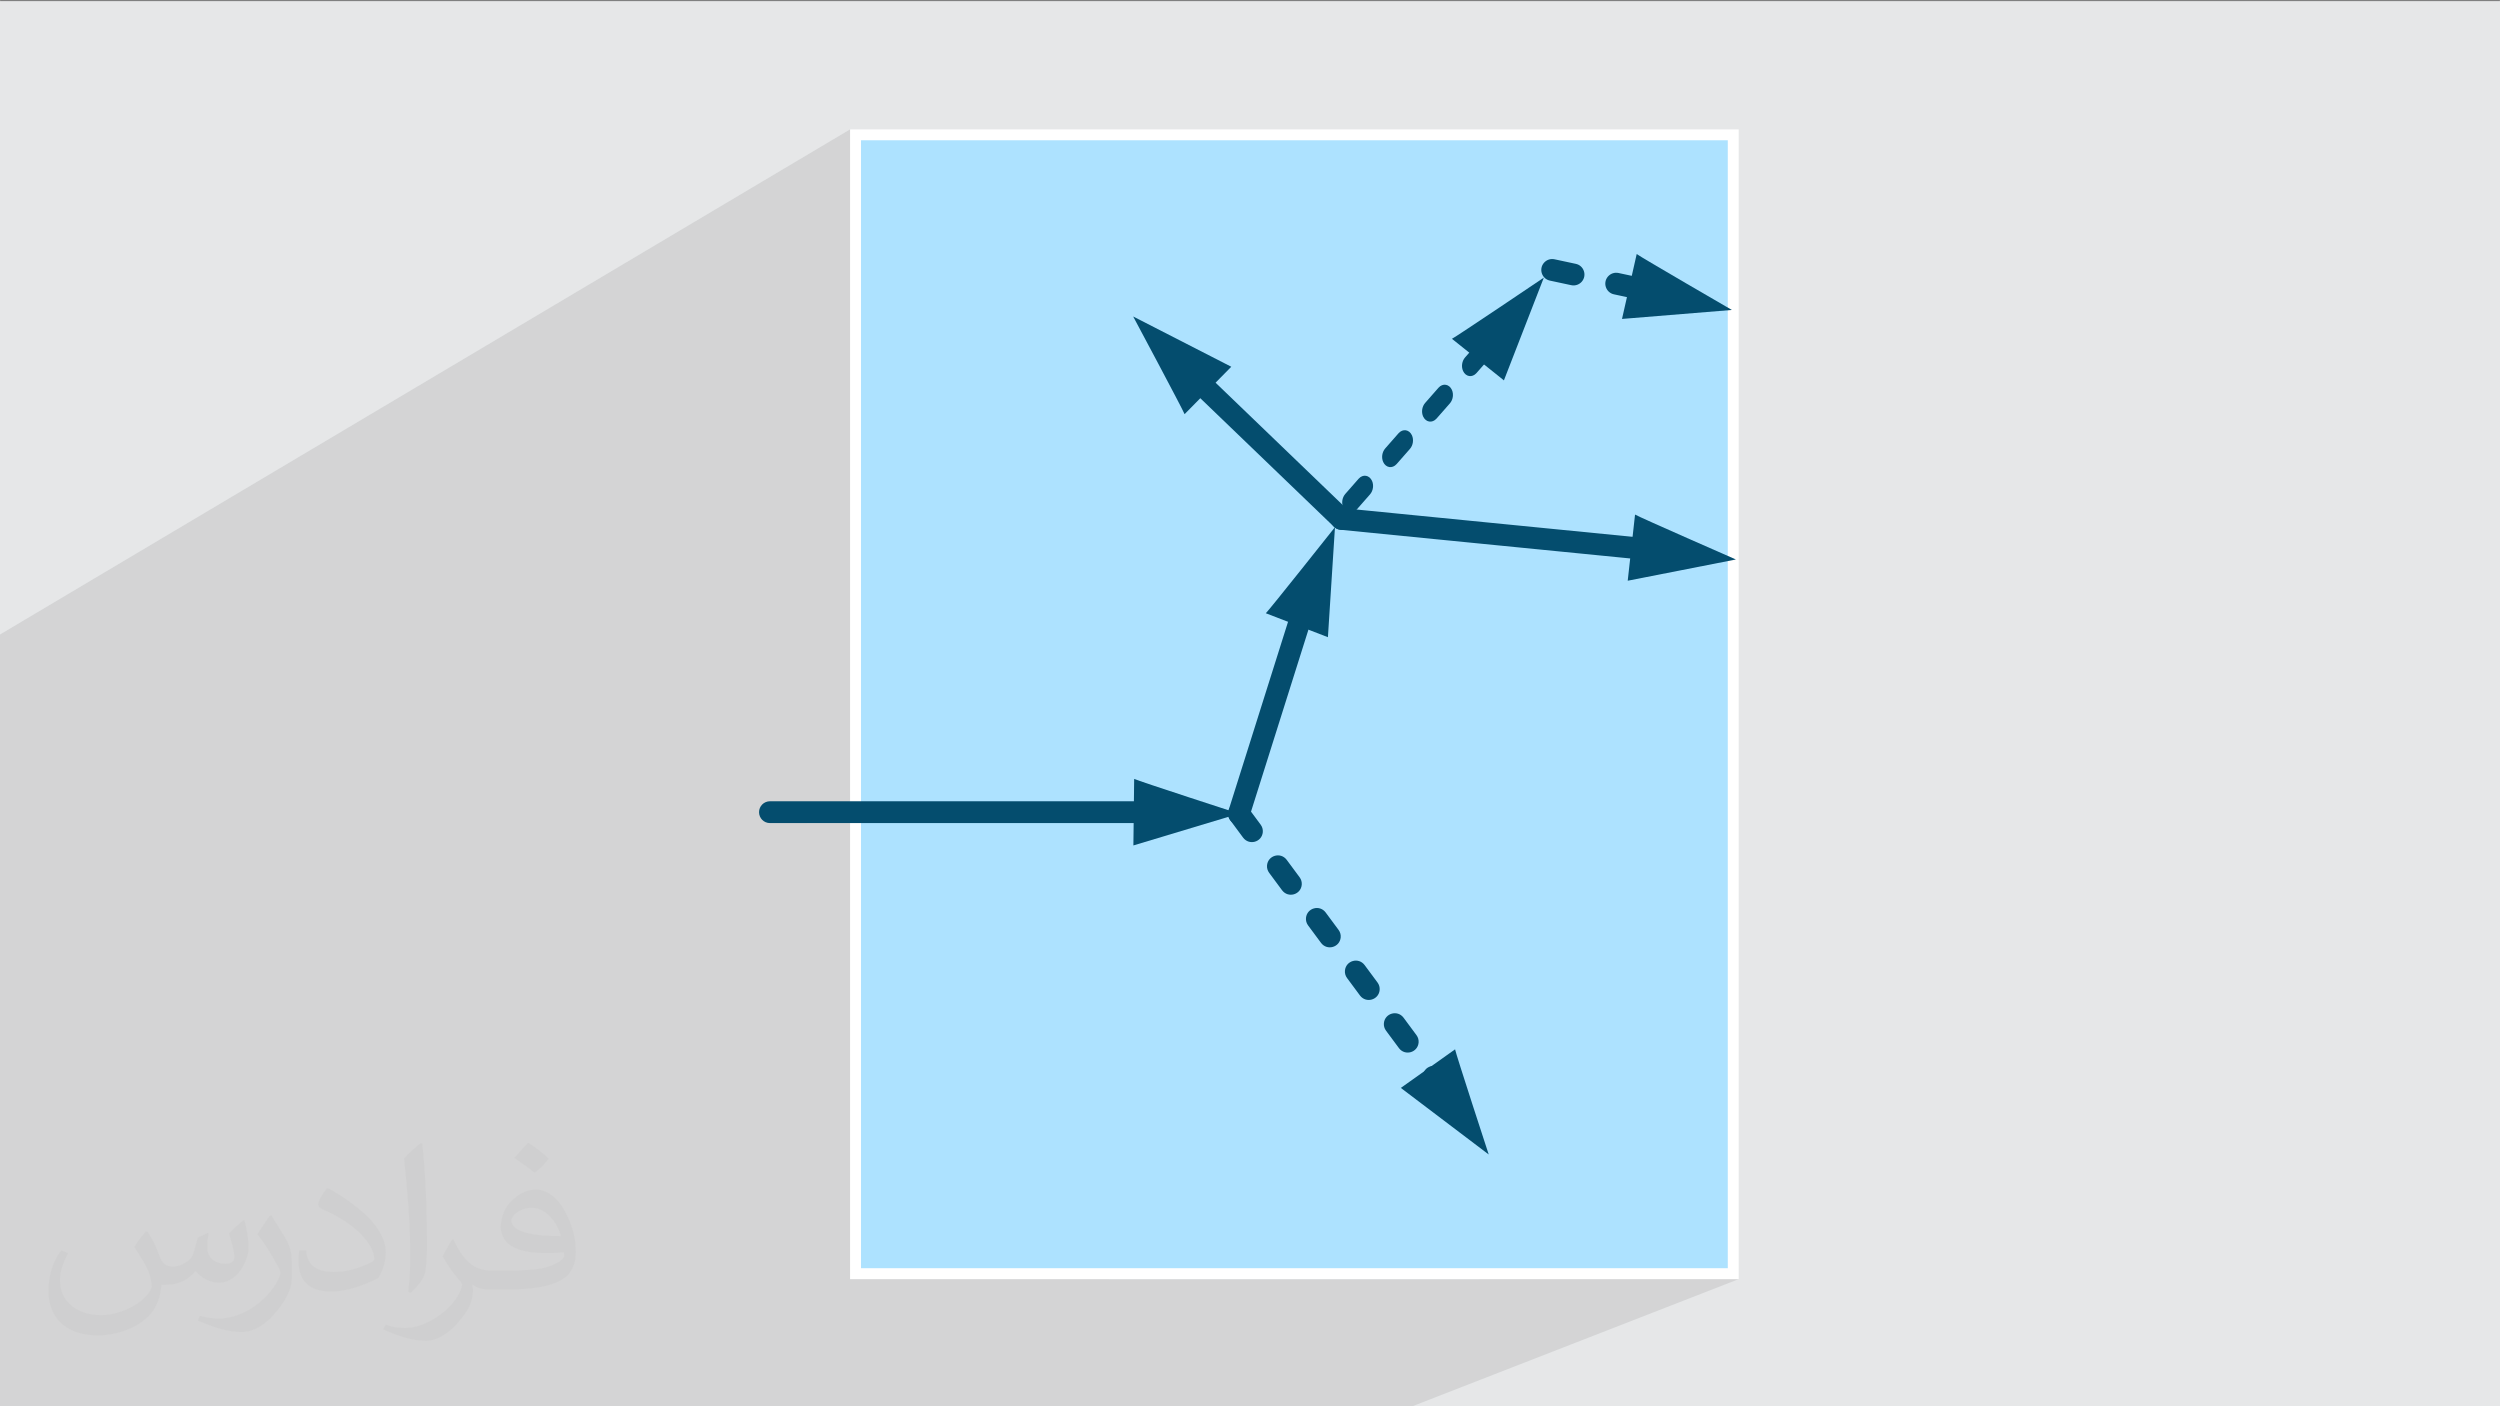 <?xml version="1.0" encoding="UTF-8"?>
<!DOCTYPE svg PUBLIC "-//W3C//DTD SVG 1.1//EN" "http://www.w3.org/Graphics/SVG/1.1/DTD/svg11.dtd">
<!-- Creator: CorelDRAW -->
<svg xmlns="http://www.w3.org/2000/svg" xml:space="preserve" width="3.703in" height="2.083in" version="1.1" style="shape-rendering:geometricPrecision; text-rendering:geometricPrecision; image-rendering:optimizeQuality; fill-rule:evenodd; clip-rule:evenodd"
viewBox="0 0 3703.33 2083.33"
 xmlns:xlink="http://www.w3.org/1999/xlink"
 xmlns:xodm="http://www.corel.com/coreldraw/odm/2003">
 <rect x="0" y="0" width="3703.33" height="2083.33" fill="#808080" stroke="none"/>
 <defs>
  <style type="text/css">
   <![CDATA[
    .fil6 {fill:#044D6E}
    .fil3 {fill:#ADE2FF}
    .fil0 {fill:#E6E7E8}
    .fil5 {fill:#044D6E;fill-rule:nonzero}
    .fil4 {fill:white;fill-rule:nonzero}
    .fil2 {fill:#373435;fill-opacity:0.031}
    .fil1 {fill:#373435;fill-opacity:0.102}
   ]]>
  </style>
 </defs>
 <g id="Layer_x0020_1">
  <polygon class="fil0" points="-4.17,1.67 3704.16,1.67 3704.16,2085 -4.17,2085 "/>
  <polygon class="fil1" points="2087.78,2085 824.28,2085 -4.17,2085 -4.17,1850.17 -4.17,1821.61 -4.17,1797.22 -4.17,1775.47 -4.17,1766.63 -4.17,942.39 1259.24,191.65 1259.24,1187.03 1194.88,1219.35 1259.24,1219.35 1259.24,1894.97 1300.38,1894.97 1341.52,1894.98 1382.66,1894.98 1423.8,1894.99 1464.93,1894.99 1506.07,1895 1547.2,1895 1588.34,1895 1629.48,1895 1670.62,1895.01 1711.76,1895.01 1752.89,1895.01 1794.03,1895.01 1835.17,1895.01 1876.3,1895.01 1917.44,1895.01 1958.58,1895.01 1999.72,1895.01 2040.85,1895.01 2081.99,1895.01 2123.13,1895.01 2164.26,1895.01 2205.4,1895 2246.54,1895 2287.67,1895 2328.81,1895 2369.95,1894.99 2411.09,1894.99 2452.22,1894.98 2493.36,1894.98 2534.5,1894.97 2575.63,1894.97 "/>
  <path class="fil2" d="M218.96 1825.31c6.98,10.94 11.98,20.94 15.94,31.98 3.02,6.98 5,18.96 21.04,18.96 5,0 11.04,-0.94 16.98,-5 6.98,-2.92 12.19,-8.96 14.17,-16.98l5.94 -20.94 15 -7.08 1.04 1.04c-1.98,8.02 -1.98,15 -1.98,21.04 0,17.92 15,23.96 26.98,23.96 6.98,0 13.02,-3.02 13.02,-10 0,-8.02 -4.06,-21.98 -8.02,-35 6.98,-6.98 13.96,-13.96 22.08,-20l1.04 1.04c3.96,15 5.94,30 5.94,40 0,10 -3.96,20 -7.92,26.98 -7.19,13.96 -20.1,25 -36.15,25 -11.98,0 -25,-6.04 -34.06,-16.98l-0.94 0c-9.17,10.94 -22.08,20 -43.13,20l-6.98 0c-1.04,13.96 -4.06,23.96 -9.06,33.02 -12.92,25 -50.1,41.98 -85.1,41.98 -49.06,0 -73.13,-28.02 -73.13,-66.04 0,-23.02 6.98,-45 19.06,-60l10 4.06c-7.08,13.96 -11.98,26.98 -11.98,40 0,35 29.06,51.98 61.04,51.98 30,0 68.13,-20 75.1,-41.98 -1.98,-25 -11.98,-36.04 -26.04,-59.06 4.06,-6.98 10.1,-15 17.08,-23.02l0.94 0 0 0 0 0 2.08 1.04 0 0 0 0 0 0 0 0 0 0 0.02 0 0 0 0 0 0 0zm563.85 -132.08c10,6.04 20,14.06 30,23.02 -6.04,8.02 -12.08,15 -21.04,21.04 -10,-8.02 -20,-15 -30.1,-21.98 7.08,-8.02 14.06,-15 20.1,-22.08l1.04 0 0 0 0 0 0 0zm4.9 96.04c-16.98,0 -30.1,11.04 -30.1,19.06 0,16.98 33.13,22.92 73.13,22.92 -5,-20 -21.98,-41.98 -43.02,-41.98l0 0 -0.01 0zm-37.09 93.02c22.19,0 41.15,-1.04 55.1,-3.96 16.04,-4.06 30,-12.08 30,-18.02 0,-1.98 0,-3.02 -0.94,-5 -9.06,0.94 -19.06,0.94 -29.06,0.94 -28.96,0 -52.08,-6.98 -60.1,-22.92 -1.98,-4.06 -3.96,-10 -3.96,-15 0,-16.04 6.98,-32.08 18.96,-42.08 10.1,-8.96 21.15,-13.96 33.13,-13.96 20,0 36.98,16.98 48.02,41.98 6.15,14.06 11.15,30 11.15,51.04 0,13.96 -4.06,25 -12.19,33.96 -15.94,15 -45,21.04 -90.1,21.04l-20 0 0 0 -5 0c-10.94,0 -18.96,-1.98 -25,-6.98l-0.94 0c0,1.98 0.94,5 0.94,6.98 0,10 -3.02,23.02 -10,33.02 -20.1,30 -42.08,43.02 -60.1,43.02 -18.96,0 -42.08,-7.08 -63.13,-17.08l4.06 -6.98c6.98,3.02 15.94,5 28.96,5 34.17,0 78.13,-33.02 84.17,-63.96 -1.04,-3.02 -3.02,-6.04 -7.08,-10 -10,-11.98 -15.94,-21.98 -21.98,-31.98 5,-10.1 10,-18.02 14.06,-25.1l1.98 0c13.96,29.06 28.13,46.04 57.08,46.04l4.06 0 0 0 20.94 0 0 0 0 0 -3.02 0 0 0 0 0 0 0 0 0 0 -0.01 -0.01 0.01zm-146.15 31.04c1.98,-14.06 3.02,-29.06 3.02,-43.02l0 -21.04c0,-38.96 -5,-96.04 -9.06,-133.02 7.08,-8.02 17.08,-16.98 25.1,-23.02l1.98 1.04c5,46.98 6.98,101.04 6.98,151.04 0,13.02 -0.94,25.94 -1.98,35 -1.04,11.98 -8.02,20.94 -22.08,35l-2.92 -1.04 0 0 0 0 -1.04 -0.94 0 0 0 0 0 0 0 0 0 0zm-151.15 -62.08c0.94,18.02 10,33.02 40.94,33.02 20,0 36.15,-5 55.1,-13.96 3.02,-1.98 5,-3.02 5,-5 0,-11.98 -8.96,-26.98 -23.96,-41.04 -14.06,-13.02 -34.17,-25 -51.15,-31.98 -5.94,-3.02 -8.02,-5 -8.02,-8.02 0,-5 7.08,-16.98 13.02,-23.96l1.98 0c20,10.94 43.13,26.98 60.1,43.96 15.1,16.04 25.1,33.02 25.1,51.04 0,13.02 -4.06,25.94 -11.04,38.02 -21.98,10.94 -46.15,20 -70.1,20 -29.06,0 -48.13,-13.02 -48.13,-45 0,-3.02 0,-9.06 1.15,-16.04l10 0 0 0 0 0 0 -1.04 0 0 0 0 0 0 0 0 0 0 0.01 0zm-52.19 -51.98l18.02 29.06c6.98,10.94 13.02,21.98 13.02,40.94l0 24.06c0,18.96 -11.98,38.96 -31.98,60 -15,13.96 -29.06,20 -42.19,20 -18.96,0 -40,-6.04 -65,-16.98l3.02 -7.08c8.02,2.08 16.98,4.06 28.02,4.06 35,0 72.08,-26.04 88.13,-58.02 1.98,-4.06 3.02,-6.98 3.02,-8.96 0,-4.06 -1.98,-8.02 -4.06,-11.04 -8.96,-16.98 -18.96,-33.02 -30,-46.98 6.04,-9.06 12.08,-18.02 18.02,-27.08l1.98 0 0 0 0 0 0 -1.98 0 0 0 0 0 0 0 0 0.01 0 -0.01 0z"/>
  <g id="_1609194747728">
   <rect class="fil3" x="1267.33" y="199.74" width="1300.23" height="1687.15"/>
   <path class="fil4" d="M1267.33 191.65l1308.31 0 0 1703.31c-438.8,0.06 -877.59,0.06 -1316.39,0l0 -1703.31 8.08 0zm1292.14 16.17l-1284.06 0 0 1670.98 1284.06 0 0 -1670.98z"/>
   <path class="fil5" d="M1140.52 1219.35c-8.93,0 -16.17,-7.24 -16.17,-16.17 0,-8.93 7.24,-16.16 16.17,-16.16l581.37 0c8.93,0 16.16,7.24 16.16,16.16 0,8.93 -7.24,16.17 -16.16,16.17l-581.37 0z"/>
   <path class="fil6" d="M1680.07 1153.9c6.35,3.14 155.22,51.49 155.22,51.49l-156.38 47.09 1.15 -98.59z"/>
   <path class="fil5" d="M2127.29 1627c8.96,11.9 27.68,6.62 29.09,-8.19 0.33,-4.02 -0.73,-7.78 -3.11,-11.04l-16.46 -22.24c-8.96,-11.89 -27.68,-6.62 -29.09,8.2 -0.34,4.02 0.73,7.78 3.11,11.04l16.47 22.24zm-54.94 -74.21c8.96,11.89 27.68,6.62 29.09,-8.19 0.34,-4.02 -0.73,-7.78 -3.11,-11.04l-19.23 -25.98c-8.96,-11.89 -27.69,-6.62 -29.09,8.19 -0.33,4.02 0.73,7.78 3.11,11.04l19.24 25.98zm-57.7 -77.95c8.96,11.89 27.68,6.62 29.09,-8.2 0.33,-4.02 -0.73,-7.78 -3.11,-11.04l-19.24 -25.98c-8.96,-11.89 -27.68,-6.62 -29.09,8.2 -0.33,4.02 0.73,7.78 3.11,11.04l19.24 25.98zm-57.71 -77.95c8.96,11.89 27.68,6.62 29.09,-8.19 0.33,-4.02 -0.73,-7.78 -3.11,-11.04l-19.24 -25.98c-8.96,-11.89 -27.68,-6.62 -29.09,8.19 -0.33,4.02 0.73,7.78 3.11,11.04l19.24 25.98zm-57.7 -77.95c8.96,11.89 27.68,6.62 29.09,-8.2 0.33,-4.02 -0.73,-7.78 -3.11,-11.04l-19.24 -25.98c-8.96,-11.89 -27.68,-6.62 -29.09,8.2 -0.34,4.02 0.73,7.78 3.11,11.04l19.23 25.98zm-57.7 -77.95c8.96,11.89 27.69,6.62 29.09,-8.19 0.33,-4.02 -0.73,-7.78 -3.11,-11.04l-19.24 -25.98c-8.96,-11.89 -27.68,-6.62 -29.09,8.19 -0.33,4.02 0.73,7.78 3.11,11.04l19.23 25.98z"/>
   <path class="fil6" d="M2155.47 1554.54c1.2,6.98 49.84,155.76 49.84,155.76l-130.19 -98.62 80.34 -57.15z"/>
   <path class="fil5" d="M1850.7 1210.25c-2.69,8.51 -11.76,13.23 -20.27,10.54 -8.51,-2.69 -13.23,-11.76 -10.55,-20.27l100.63 -318.92c2.68,-8.51 11.76,-13.23 20.27,-10.54 8.51,2.68 13.23,11.76 10.54,20.27l-100.62 318.92z"/>
   <path class="fil6" d="M1875.12 908.47c5.16,-4.85 102.43,-127.49 102.43,-127.49l-10.45 162.98 -91.98 -35.49z"/>
   <path class="fil5" d="M2206.94 530.15c4.65,-5.37 5.87,-13.56 2.97,-20.05 -3.93,-8.56 -13.42,-10.35 -19.92,-3.03l-19.72 22.47c-4.66,5.37 -5.87,13.56 -2.97,20.05 3.94,8.57 13.42,10.35 19.92,3.03l19.72 -22.47zm-59.16 67.42c4.66,-5.37 5.87,-13.56 2.97,-20.06 -3.94,-8.56 -13.42,-10.35 -19.92,-3.03l-19.72 22.47c-4.66,5.37 -5.87,13.56 -2.97,20.06 3.94,8.56 13.42,10.34 19.92,3.03l19.72 -22.47zm-59.16 67.41c4.65,-5.37 5.87,-13.56 2.97,-20.06 -3.93,-8.56 -13.42,-10.34 -19.92,-3.03l-19.72 22.47c-4.66,5.37 -5.87,13.56 -2.97,20.06 3.93,8.56 13.42,10.34 19.92,3.03l19.72 -22.47zm-59.16 67.41c4.66,-5.37 5.87,-13.56 2.97,-20.06 -3.94,-8.56 -13.42,-10.34 -19.92,-3.03l-19.72 22.47c-4.65,5.37 -5.87,13.56 -2.97,20.06 3.93,8.56 13.42,10.34 19.92,3.03l19.72 -22.47z"/>
   <path class="fil6" d="M2150.82 501.92c6.38,-3.07 136.13,-90.64 136.13,-90.64l-59.14 152.24 -76.99 -61.59z"/>
   <path class="fil5" d="M1985.69 784.85c-8.85,-0.87 -15.33,-8.76 -14.46,-17.62 0.87,-8.85 8.76,-15.33 17.62,-14.46l471.59 46.66c8.86,0.87 15.33,8.76 14.46,17.62 -0.87,8.86 -8.76,15.33 -17.61,14.46l-471.59 -46.67z"/>
   <path class="fil6" d="M2422.09 762.3c6.01,3.75 149.4,66.53 149.4,66.53l-160.26 31.47 10.85 -98z"/>
   <path class="fil5" d="M1998.45 757.2c6.41,6.17 6.61,16.37 0.44,22.79 -6.17,6.42 -16.38,6.61 -22.79,0.44l-228.5 -219.78c-6.42,-6.17 -6.61,-16.38 -0.44,-22.79 6.17,-6.42 16.37,-6.61 22.79,-0.44l228.5 219.78z"/>
   <path class="fil6" d="M1754.76 613.56c-2.4,-6.66 -76.18,-144.71 -76.18,-144.71l145.35 74.46 -69.17 70.25z"/>
   <path class="fil5" d="M2422.41 442.8c5.92,1.26 11.9,-0.84 15.8,-5.44 7.78,-9.33 2.85,-23.63 -9.02,-26.17l-31.61 -6.77c-5.92,-1.26 -11.9,0.84 -15.8,5.44 -7.78,9.33 -2.85,23.63 9.03,26.17l31.61 6.77zm-94.83 -20.31c5.92,1.26 11.9,-0.84 15.8,-5.44 7.78,-9.33 2.85,-23.63 -9.02,-26.17l-31.61 -6.77c-5.92,-1.26 -11.9,0.84 -15.8,5.44 -7.78,9.33 -2.85,23.63 9.03,26.17l31.61 6.77z"/>
   <path class="fil6" d="M2424.54 376.32c5.55,4.4 141,82.86 141,82.86l-162.77 13.3 21.78 -96.16z"/>
  </g>
 </g>
</svg>
